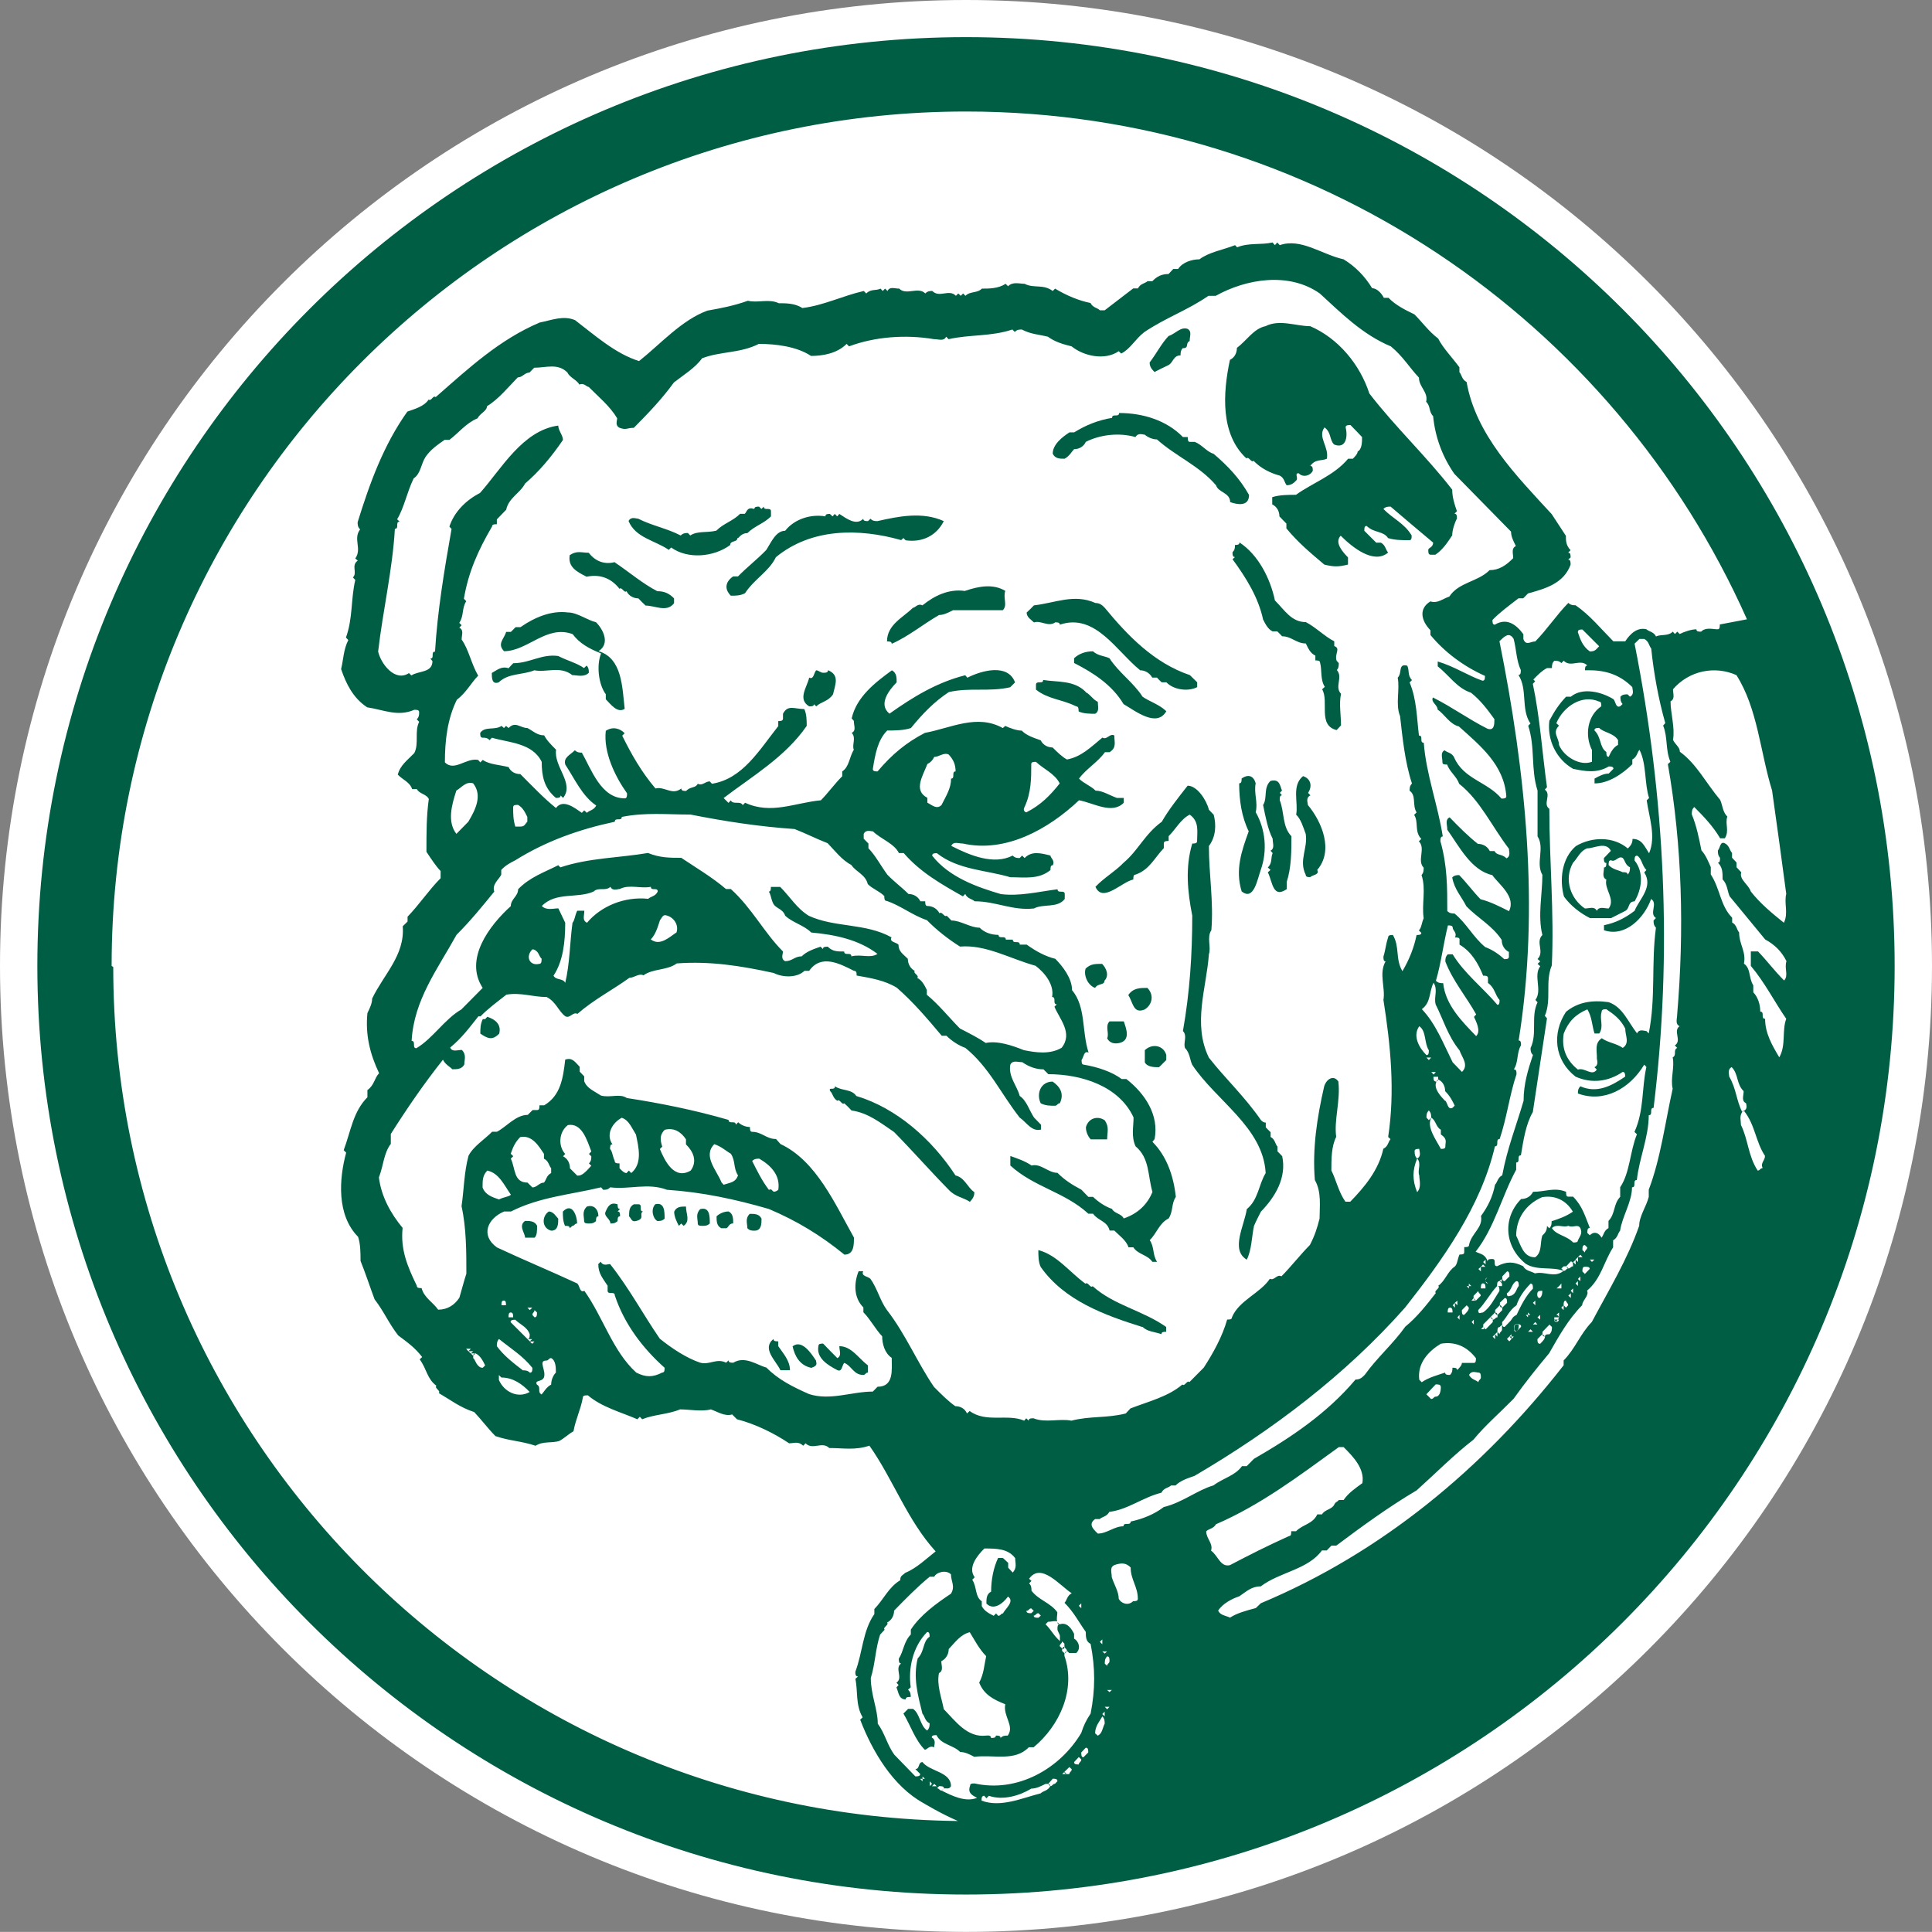 <?xml version="1.0" encoding="UTF-8"?><svg id="b" xmlns="http://www.w3.org/2000/svg" viewBox="0 0 180 179.99"><rect x="0" y="0" width="180" height="179.99" fill="#808080" stroke="none"/><defs><style>.e{fill:#005e45;}.f{fill:#fff;}</style></defs><g id="c"><g id="d"><path class="f" d="M90,0C40.31,0,0,40.29,0,89.99s40.31,90,90,90,90-40.29,90-90S139.71,0,90,0Z"/><path class="e" d="M108.87,34.01c.44-.23.44-.9,1.12-.9,0-.23,0-.45.2-.67.65,0,.2-.45.65-.67,0-.47.23-.9-.2-1.13-.65-.22-1.11.45-1.77.67-.65.68-1.09,1.57-1.76,2.46,0,.45.25.67.45.89.44-.22.87-.45,1.32-.65h-.01Z"/><path class="e" d="M122.09,74.1l-.22-.23c.44-.67.22-1.34-.47-1.56-1.09.89-.42,2.47-.64,3.59.44.42.64,1.12.89,1.79.22,1.34-.67,2.46,0,3.81,0,.22.22.22.42.22.23-.22.9-.22.65-.67,1.56-1.79.44-4.49-.87-6.05,0-.22-.22-.65.22-.89h.01Z"/><path class="e" d="M116.82,42.96c.65.67,1.54,1.12,2.41,1.35.44.22.44.68.65.9.44,0,.68-.23.89-.45.22-.23-.2-.67.22-.67.42.44,1.11.22,1.32-.23,0-.22,0-.45-.23-.45.45-.67,1.09-.45,1.54-.67.22-1.12-.89-2.02-.22-2.92.65.47.44,1.12.89,1.59,1.08.45,1.31-.68,1.08-1.59,0-.22.23-.22.45-.22.44.45.67.68,1.08,1.12,0,.45,0,1.13-.41,1.35,0,.2-.23.45-.45.67h-.44c-1.31,1.57-3.32,2.25-4.86,3.36-.65,0-1.54,0-2.21.22v.67c.44.22.67.65.67,1.12.2.22.44.45.65.67v.45c1.11,1.34,2.21,2.25,3.53,3.37.89.22,1.32.22,2.21,0v-.67c-.44-.45-1.31-1.37-.68-2.02,1.12,1.12,3.1,2.69,4.42,1.57-.23-.23-.23-.68-.67-.92h-.44c-.42-.44-.67-.65-1.11-1.11,0-.23,0-.45.22-.45.67.67,1.56.45,1.99,1.13.64.2,1.32.2,1.98.2.22,0,.22-.2.22-.44-.65-1.12-1.76-1.57-2.63-2.47.2-.22.44-.22.67-.22,1.32,1.12,2.62,2.24,3.96,3.35,0,.47-.45.47-.45.68,0,.23,0,.45.22.45h.44c.68-.45,1.12-1.13,1.57-1.8,0-.45.2-1.12.44-1.57,0-.22,0-.45-.23-.45l.23-.23c-.23-.65-.44-1.32-.44-2.01-2.43-3.14-5.31-5.83-7.72-8.96-.87-2.68-2.87-5.13-5.51-6.27-1.32,0-2.85-.67-4.17,0-1.09.22-1.76,1.35-2.66,2.02,0,.44-.19.89-.65,1.12-.67,3.13-.89,6.94,1.54,9.18.22-.23.45.45.67.22h.03Z"/><path class="e" d="M115.7,83.06c1.12.9,1.45-1.15,1.76-2.01.64-1.79.44-3.8-.47-5.38.23-.89-.19-1.8,0-2.69-.19-.67-.65-.9-1.31-.45,0,.23,0,.45-.23.45,0,1.57.23,3.13.89,4.47-.65,1.8-1.29,3.59-.65,5.62h.01Z"/><path class="e" d="M124.53,62.45c.2-.2.2-.44.2-.67l-.2-.22c-.22-.67.41-1.13-.22-1.37v-.44c-.89-.45-1.76-1.34-2.65-1.79-1.34,0-1.98-1.12-2.88-2.02-.42-2.02-1.54-4.25-3.3-5.4,0,.23-.22.23-.42.23,0,.23,0,.45-.23.68,0,.22,0,.45.23.45l-.23.2c1.32,1.8,2.41,3.59,2.85,5.62.23.44.44.89.89,1.11h.44c.16.15.3.3.44.45.87,0,1.32.67,2.21.67.22.45.42.92.89,1.13v.45c.2,0,.44,0,.44.22.19.67,0,1.57.44,2.24l-.25.23c.67,1.12-.44,3.36,1.35,3.8.14-.16.27-.3.41-.44,0-.92-.2-2.02,0-2.94-.64-.67.23-1.56-.41-2.24v.03Z"/><path class="e" d="M102.7,89.8c-.67,0-1.11,0-1.56.45-.2.65.23,1.57.89,1.79.25-.45.87-.22.87-.67.44-.45.22-1.12-.22-1.57h.01Z"/><path class="e" d="M103.37,95.16c-.44.45,0,1.12-.22,1.57.22.45.67.54,1.11.45,1.11-.23.67-1.35.44-2.02h-1.32Z"/><path class="e" d="M119.44,74.1l-.2-.23.2-.22c-.2-.45-.2-1.12-1.08-.89-.68.67-.25,1.57-.68,2.24.23,1.12.44,2.27.89,3.14,0,.45.22.89-.2,1.12l.2.22c-.2.45,0,.9-.45,1.34l.25.23-.25.22c.45.9.45,2.47,1.76,1.57v-.67c.44-1.35.44-2.91.44-4.26-.87-.89-.64-2.24-1.09-3.36,0-.22,0-.45.2-.45h.01Z"/><path class="e" d="M99.18,42.74c.45-.23.67-.67.89-.89.44,0,.89-.23,1.09-.68,1.31-.67,3.08-.89,4.63-.45.25-.44.68-.22.87-.22.25.22.7.44,1.13.44,1.75,1.57,3.97,2.47,5.51,4.28.2.67,1.31.67,1.31,1.56.65.23,1.76.45,1.76-.67-.89-1.57-1.99-2.71-3.3-3.83-.67-.2-1.09-.87-1.77-1.11h-.44c-.2,0-.2-.23-.2-.45h-.45c-1.53-1.57-3.74-2.24-5.95-2.24,0,.45-.65,0-.65.45-1.31.22-2.43.67-3.53,1.35h-.44c-.67.44-1.56,1.12-1.56,1.99.22.47.67.47,1.11.47Z"/><path class="e" d="M108.66,66.26c-.68-.65-1.56-.89-2.21-1.35-.87-1.35-2.21-2.23-3.08-3.58-.44-.22-1.08-.22-1.54-.65-.67,0-1.32.22-1.76.65v.44c1.76.9,3.53,2.02,4.61,3.83,1.11.65,3.11,2.23,3.99.65h0Z"/><path class="e" d="M98.29,57.98c.22,0,.45,0,.45.22,3.3-1.12,5.29,2.49,7.49,4.25.42,0,.87.23,1.12.68h.44c.14.16.28.3.44.44h.44c.64.68,1.98.9,2.87.45v-.45c-.23-.22-.45-.44-.68-.67-3.3-1.12-5.72-3.59-7.93-6.27-.22-.23-.45-.45-.87-.45-1.98-.89-3.75,0-5.73.22-.23.23-.45.47-.68.67,0,.45.45.68.68.92.65-.22,1.32.45,1.98,0Z"/><path class="e" d="M106.89,92.04c-.67,0-1.32,0-1.77.67.45.68.45,1.79,1.53,1.34.7-.44.9-1.34.25-2.01Z"/><path class="e" d="M101.16,64.47c-1.09-1.12-2.65-.9-3.97-1.12,0,.45-.67,0-.67.45v.45c1.12.9,2.43.9,3.74,1.56.23,0,.23.23.23.47.44.22,1.11.22,1.54.22.42-.22.25-.68.25-1.11-.47-.22-.68-.68-1.13-.9h.01Z"/><path class="e" d="M98.74,151.4c-.07-.13-.15-.2-.25-.25.06.12.12.19.25.25Z"/><path class="e" d="M54.42,62.25c-.65-.47-1.53-.68-2.41-1.13-1.54-.22-2.65.67-4.19.67-.16.16-.3.31-.44.47-.67-.23-1.11.2-1.56.44,0,.44,0,1.12.65.87.9-.87,2.21-.67,3.32-1.12,1.11.23,2.41-.44,3.53.45.44,0,1.09.23,1.54-.22,0-.23,0-.44-.2-.67l-.25.23h0Z"/><path class="e" d="M99.18,154.06l.23-.2c-.16,0-.17.09-.23.2Z"/><path class="e" d="M106.66,97.86v1.12c.25.45.9.45,1.32.45.25-.22.44-.45.68-.67v-.47c-.25-.9-1.31-1.11-2.01-.44Z"/><path class="e" d="M97.65,166.21l.2.2c0-.15-.09-.2-.2-.2Z"/><path class="e" d="M99.38,165.28l-.22-.22c0,.15.07.19.22.22Z"/><path class="e" d="M87.72,166.86l.19-.19s-.13.09-.19.19Z"/><path class="e" d="M50.68,68.51c-.65,0-1.08-.45-1.54-.68-.67,0-1.12-.67-1.76,0l-.23-.2-.2.2-.22-.2c-.65.44-1.54,0-1.99.65,0,.23,0,.45.23.45.22,0,.44,0,.64.23l.22-.23c1.56.47,3.77.47,4.64,2.25,0,1.32.22,2.44,1.32,3.36.22,0,.44,0,.44-.23l.23.23c1.09-1.35-.89-2.91-.65-4.49-.44-.44-.89-.89-1.11-1.34h-.01Z"/><path class="e" d="M99.18,153.42c-.15,0-.19.1-.19.23.12-.01.17-.1.19-.23Z"/><path class="e" d="M89.91,55.06c-1.53-.22-2.87.45-3.97,1.34-.44-.22-.67.23-.89.23-.89.89-2.41,1.56-2.41,3.13.2,0,.44,0,.44.22,1.53-.67,2.87-1.79,4.41-2.68.45,0,.9-.25,1.31-.45h4.63c.47-.47,0-1.12.23-1.8-1.11-.67-2.43-.45-3.75,0h.01Z"/><path class="e" d="M68.76,50.14c.22-.23.44-.47.87-.47.67-.67,1.54-.89,2.2-1.56v-.47c0-.44-.67,0-.67-.44l-.22.22-.22-.22c-.2,0-.44,0-.44.22-.67-.22-.67.22-.89.45h-.44c-.67.68-1.56.9-2.21,1.57-.9.22-1.76,0-2.43.45l-.22-.23c-.22,0-.44,0-.67.23-1.32-.68-2.65-.9-3.97-1.57-.23,0-.65-.22-.89.22.65,1.57,2.43,1.79,3.75,2.69l.22-.22c1.54,1.11,3.96.9,5.5-.23,0-.45.67-.23.67-.65h.04Z"/><path class="e" d="M84.18,50.14l.2.2c1.56.22,2.88-.44,3.55-1.79-1.99-.9-4.2-.45-6.18,0-.22,0-.44,0-.65-.22l-.23.22c-.22,0-.44,0-.44-.22-.65.67-1.54,0-2.23-.45l-.2.23-.23-.23-.2.23-.25-.23c-.2,0-.42,0-.42.23-1.32-.23-2.87.22-3.75,1.34-.87,0-1.32,1.11-1.76,1.79-.86.89-1.76,1.57-2.63,2.46h-.45c-.67.45-.89,1.13-.22,1.8.45,0,.89,0,1.32-.23.89-1.35,2.23-2.02,2.88-3.36,3.3-2.71,7.71-2.71,11.67-1.59l.22-.2h.01Z"/><path class="e" d="M77.14,62.45c0,.23-.22.23-.45.23s-.44-.23-.65-.23c-.22.23-.22.9-.65.68-.2.9-1.11,2.02,0,2.68.22,0,.44,0,.44-.2l.22.2c.44-.44,1.11-.44,1.56-1.12.2-.89.64-1.79-.45-2.24Z"/><path class="e" d="M57.28,52.37c-.87.23-1.76,0-2.43-.87-.67,0-1.09-.23-1.77.22-.19,1.12.68,1.56,1.57,2.01,1.09-.22,2.18,0,3.07,1.13.2-.23.44.44.65.22.22.45.67.67,1.11.67.22.23.42.45.67.67.89,0,1.98.67,2.65-.22v-.45c-.44-.45-.89-.67-1.56-.67-1.32-.67-2.63-1.79-3.97-2.69h.01Z"/><path class="e" d="M55.76,60.67c1.11-.7.44-2.02-.22-2.69-.87-.22-1.76-.92-2.63-.92-1.54-.2-3.1.45-4.42,1.37h-.45c-.14.15-.28.29-.44.44h-.44c-.2.67-.87,1.11-.2,1.8,2.2,0,3.96-2.49,6.39-1.59.67.89,1.54,1.35,2.65,1.8-.45,1.12-.23,2.91.44,3.8v.47c.44.45,1.09,1.34,1.76.89-.23-2.02-.23-4.71-2.43-5.37Z"/><path class="e" d="M106.45,123.62c.44.45,1.09.45,1.76.68,0-.22.2-.22.44-.22v-.45c-2.21-1.56-4.86-2.01-6.85-3.8-.22.23-.44-.45-.67-.23-1.53-1.12-2.65-2.68-4.39-3.13,0,.45,0,1.13.22,1.57,2.21,3.14,5.95,4.49,9.48,5.6v-.03Z"/><path class="e" d="M44.09,126.31l.2-.22c-.13,0-.2.09-.2.22Z"/><path class="e" d="M162.44,103.46s-.1.09-.12.15c.04-.04.09-.06.15-.1,0-.01,0-.03-.03-.04Z"/><path class="e" d="M145.92,118.03l.19.2c0-.13-.09-.17-.19-.2Z"/><path class="e" d="M73.84,125.42c.2.89.64,1.79,1.75,2.02.67-.22.44-.45.44-.67-.44-.67-1.32-2.01-2.18-1.34h0Z"/><path class="e" d="M78.01,126.53c-.44-.45-.89-.89-1.32-1.35-.22,0-.44,0-.44.23-.22,1.12.89,1.79,1.76,2.24.44.22.44-.45.64-.67.67.23.87,1.12,1.77,1.12.22,0,.22-.22.44-.22v-.67c-.89-.68-1.54-1.79-2.66-1.79,0,.47.25.89-.2,1.12h.01Z"/><path class="e" d="M133.99,100.56s-.12.13-.16.19c.12-.03.15-.09.16-.19Z"/><path class="e" d="M137.51,121.17l-.2-.22c.03.13.09.22.2.22Z"/><path class="e" d="M88.4,110.86c.64.67,1.29.67,1.96,1.11.2-.22.42-.45.42-.9-.67-.45-.87-1.34-1.76-1.56-2.2-3.37-5.5-6.28-9.24-7.4-.45-.67-1.32-.45-1.99-.9,0,.45-.65,0-.44.45.25.23.25.67.67.9.2-.23.44.45.64.23.25.23.47.44.67.67,1.54.22,2.66,1.12,3.97,2.01,1.76,1.79,3.32,3.58,5.09,5.38h0Z"/><path class="e" d="M143.94,124.52l-.23-.22c.01.15.07.22.23.22Z"/><path class="e" d="M139.73,121.61c.03.12.06.22.2.22-.01-.13-.06-.22-.2-.22Z"/><path class="e" d="M141.41,123.4c-.12,0-.22.01-.29.07-.04.06-.04.16-.04.28v.12l.2.22c.22-.22.22-.45.22-.67h-.1.01Z"/><path class="e" d="M139.31,122.28c0,.13.07.2.2.23,0-.13-.07-.22-.2-.23Z"/><path class="e" d="M139.72,119.36l.23.22c-.03-.13-.07-.22-.23-.22Z"/><path class="e" d="M110.85,75.9c.9.65.68,1.56.68,2.46,0,.23-.23.23-.45.23-.67,2.23-.44,4.48,0,6.72,0,3.58-.23,7.16-.87,10.75.45.45,0,1.12.2,1.59.45.44.45,1.12.67,1.56,2.23,3.36,6.6,5.82,6.84,10.08-.67,1.11-.67,2.46-1.76,3.36-.23,1.56-1.54,3.8,0,4.71.45-.9.45-2.04.67-3.14.19-.45.42-.89.65-1.34,1.31-1.35,2.41-3.14,1.98-5.16-.14-.15-.28-.3-.44-.45v-.45c-.22-.22-.22-.68-.64-.89v-.45c-.16-.15-.32-.3-.45-.45v-.44c-.16,0-.3-.07-.44-.22-1.56-2.25-3.29-3.83-4.86-5.83-1.54-3.14-.22-6.5,0-9.64.23-.67-.22-1.57.23-2.24.22-2.69-.23-5.16-.23-7.84.68-.9.68-2.02.45-2.91-.15-.16-.3-.31-.45-.47-.22-.89-1.09-2.24-1.98-2.24-.89,1.13-1.77,2.24-2.41,3.36-1.57,1.13-2.21,2.69-3.55,3.81-.87.89-1.76,1.34-2.63,2.25.67,1.54,2.43-.45,3.53-.68,0-.23,0-.45.19-.45,1.32-.45,1.77-1.56,2.65-2.47v-.44c0-.23.25-.23.45-.23v-.45c.67-.65,1.12-1.59,1.98-2.01h-.01Z"/><path class="e" d="M138.85,122.73l.22.22c-.01-.13-.06-.22-.22-.22Z"/><path class="e" d="M138.41,123.85l-.2-.2c0,.12.07.2.2.2Z"/><path class="e" d="M140.83,124.75v-.23h-.2l.2.23Z"/><path class="e" d="M51.13,112.87c-.67.45-.67,1.56.23,1.79.65,0,.65-.67.65-1.12-.22-.22-.45-.67-.89-.67Z"/><path class="e" d="M48.92,113.75c-.65.45,0,1.13,0,1.56h.89c.23-.22.23-.65.23-1.11-.23-.45-.67-.45-1.12-.45Z"/><path class="e" d="M52.44,112.87c0,.45,0,.89.2,1.34.25,0,.44,0,.44.22l.25-.22c.2,0,.2-.22.44-.22,0-.67-.44-2.02-1.32-1.12Z"/><path class="e" d="M102.04,106.15h1.11c0-.67.22-1.12-.22-1.77-.64-.45-1.53-.23-1.76.65,0,.45.23.9.45,1.12h.44-.01Z"/><path class="e" d="M45.4,94.73l-.2.22h-.22c-.23.47-.23.9-.23,1.35.67.45,1.11.67,1.76,0,.23-.89-.42-1.34-1.09-1.56h-.01Z"/><path class="e" d="M54.67,112.42c-.47.47-.25.9-.25,1.34,0,.23.25.23.44.23.22,0,.44,0,.67-.23,0-.22,0-.44.22-.44,0-.67-.45-1.12-1.09-.9h.01Z"/><path class="e" d="M98.29,103.02c.22,0,.22-.23.45-.23.44-.9,0-1.57-.67-2.02-1.11,0-1.54,1.12-1.11,2.02.44.23.89.23,1.32.23Z"/><path class="e" d="M62.81,112.87c0,.45.2.89.44,1.34l.22-.22.22.22c.65-.45.22-1.12.22-1.8-.44,0-.89,0-1.09.47Z"/><path class="e" d="M57.52,112.2c-.67-.23-.89.22-1.09.67-.23.45.44.67.44,1.12.22,0,.44,0,.67-.23,0-.22,0-.44.23-.44,0-.23,0-.45-.23-.45l.23-.23c-.23,0-.23-.23-.23-.45h-.01Z"/><path class="e" d="M67.87,112.87c-.45,0-.87.22-1.11.45,0,.44,0,.89.44,1.11h.44c.23,0,.23-.45.67-.45,0-.45,0-.9-.44-1.12h0Z"/><path class="e" d="M69.85,113.09c-.45.45-.22.9-.22,1.34.22.23.44.23.67.23.65,0,.65-.67.65-1.12-.22-.45-.65-.45-1.11-.45Z"/><path class="e" d="M65.24,112.65c-.45.45-.23.89-.23,1.34,0,.22.23.22.44.22.25,0,.44,0,.68-.22,0-.67,0-1.57-.89-1.34Z"/><path class="e" d="M72.51,124.97c-.22,0-.45,0-.45-.22-1.11.9.23,2.01.65,2.91h.89c0-.9-.64-1.57-1.09-2.24v-.45Z"/><path class="e" d="M59.5,112.2h-.44c-.45.22-.45.67-.45,1.12.22.22.23.55.65.44.89-.22.23-.67.65-.89-.42,0,0-.67-.42-.67Z"/><path class="e" d="M61.05,112.2c-.44.45-.23,1.34.2,1.56.22,0,.44,0,.67-.22,0-.67,0-1.57-.89-1.34h.01Z"/><path class="e" d="M90,3.46C42.23,3.46,3.48,42.2,3.48,89.99s38.75,86.52,86.52,86.52,86.52-38.74,86.52-86.52S137.79,3.46,90,3.46ZM87.05,166.2l.22.22h-.44s.22-.22.22-.22ZM86.63,166.41v-.45l.2.23s-.2.22-.2.22ZM87.5,166.41c.22,0,.45,0,.45.22.19-.06.48.12.65-.22,0-1.35-1.98-1.35-2.65-2.24-.44,0-.23.65-.67.65l.45.45c0,.23-.22.23-.45.23l-1.96-2.02c-.65-.89-.89-2.01-1.54-2.89,0-1.34-.65-2.69-.65-4.26.42-1.34.42-2.69.87-4.04l.42-.45c-.22-.22.44-.45.23-.67.44-.23.65-.67.65-1.11,1.09-1.12,2.2-2.25,3.32-3.16h.42c.22-.44,1.12-.67,1.56-.22,0,.65.42,1.11,0,1.8-1.34.89-2.88,2.01-3.74,3.35v.45c-.67.68-.67,1.57-1.12,2.25,0,.22,0,.45.22.45-.65.45.22,1.34-.44,1.79l.2.22-.2.22c.2.44.2,1.12.86,1.12,0-.23.22-.23.47-.23,0-.22,0-.45-.25-.67l.25-.23c-.25-1.77.2-3.8,1.53-5.15.23,0,.23.22.23.44-.67.45-.44,1.34-1.11,2.02-.44,1.79,0,3.36.44,5.15.22.22.22.68.67.9,0,.22,0,.45-.23.67-.67-.45-.67-1.59-1.32-2.02h-.45l-.44.44c.67,1.12,1.09,2.47,1.99,3.37.22,0,.44-.45.87-.22,0-.23.22-.68-.22-.92,0-.22.22-.22.44-.22.45.9,1.54.9,2.21,1.57.44,0,.89.22,1.31.45,1.77-.23,3.77.47,5.08-.89h.45c2.43-2.02,3.96-5.38,2.87-8.52v-.25l-.22-.2c0-.09,0-.16.03-.22l-.25-.23c0-.22.22-.22.22-.45l.22.22v.22c0,.23.23.23.23.45l.22.2h.65c.47-.42.23-1.11-.2-1.34v-.45c-.22-.45-.65-1.12-1.32-.89-.23,0-.23.23-.23.45,0,.23.23.45.23.67v.45l-.23-.23c-.44-.45-.65-.9-1.11-1.34l.23-.23c.32,0,.61-.12.86-.03-.09-.23.01-.55.01-.86-.65-.9-1.75-1.13-2.41-2.01,0-.23,0-.47-.22-.68l.22-.23-.22-.2c1.11-1.57,2.87.65,3.97,1.35-.44.22-.44.65-.67.89.89.9,1.32,1.79,1.98,2.71,0,.44,0,.9.45,1.12.44,2.24.44,4.25,0,6.49-.45.68-.65,1.12-.87,1.8-1.99,3.35-5.96,5.6-9.94,4.71-.23,0-.42,0-.42.22-.25.67.2.89.65,1.12-1.09.45-2.41-.23-3.29-.67-.22,0-.22-.22-.45-.22l.23-.22h-.03ZM86.17,165.73h-.22v.23l-.23-.23h.23v-.22l.22.22ZM79.99,118.45c-.45,1.12-.45,2.47.45,3.36v.45c.67.68,1.11,1.57,1.75,2.24,0,.67.22,1.57.89,2.01,0,1.12.22,2.69-1.32,2.69l-.44.45c-1.98,0-3.97.87-5.95.23-1.53-.68-2.87-1.35-3.97-2.47-.86-.22-1.98-1.12-3.08-.45-.22,0-.44,0-.44-.22l-.23.22c-.87-.45-1.53.23-2.41,0-1.32-.45-2.65-1.34-3.77-2.24-1.54-2.24-2.85-4.7-4.63-6.95-.22,0-.65.22-.87-.22l-.23.22c0,.89.44,1.35.87,2.02v.45c0,.45.67,0,.67.45.89,2.69,2.63,4.95,4.64,6.74,0,.22,0,.45-.23.45-.87.45-1.53.45-2.41,0-2.2-1.99-3.08-5.15-4.84-7.62-.42.23-.42-.45-.65-.68-2.41-1.12-5.08-2.23-7.49-3.36-1.56-1.12-.89-2.69.67-3.35h.64c2.66-1.35,5.51-1.56,8.39-2.25l.2.23c.23,0,.44,0,.65-.23,1.76.23,3.52-.45,5.29.23,3.3.22,6.4.89,9.5,1.79,2.62,1.11,4.83,2.46,7.03,4.25.89,0,.89-.9.89-1.59-1.76-3.13-3.52-7.16-6.84-8.71l-.42-.47c-.9,0-1.34-.67-2.21-.67-.22,0-.22-.22-.22-.45-.45,0-.87-.22-1.09-.44l-.23.22c0-.44-.67,0-.67-.44-3.08-.9-6.4-1.57-9.48-2.04-.65-.45-1.54,0-2.41-.23-.68-.45-1.31-.67-1.56-1.34v-.45l-.42-.44v-.45c-.45-.45-.67-.89-1.35-.67-.2,1.77-.44,3.35-1.96,4.26h-.44c0,.2,0,.44-.2.44h-.44l-.45.45c-1.12,0-1.99,1.12-2.87,1.57h-.45c-.64.67-1.75,1.35-2.2,2.24-.42,1.57-.42,3.14-.65,4.7.45,2.02.45,4.28.45,6.28-.22.67-.45,1.57-.65,2.24-.44.68-1.11,1.12-1.98,1.12-.45-.67-1.32-1.12-1.54-2.01-.23,0-.45,0-.45-.23-.87-1.79-1.53-3.36-1.32-5.38-1.11-1.34-1.98-2.91-2.21-4.7.44-1.13.44-2.24,1.11-3.13v-.92c1.56-2.46,3.1-4.7,4.86-6.92.2.44.67.67.87.89.44,0,.89,0,1.12-.45,0-.44.22-.9-.23-1.35-.44,0-.89.22-1.09-.22,1.09-.9,1.75-1.8,2.63-2.91h.2c.67-.7,1.56-1.35,2.41-2.02,1.32-.23,2.46.22,3.75.22.89.45,1.11,1.35,1.75,1.8.44.22.68-.45,1.12-.23,1.53-1.34,3.3-2.24,4.84-3.36.45,0,.89-.45,1.31-.23.89-.65,2.21-.44,3.1-1.11,3.1-.23,5.96.22,9.03.89.89.45,2.2.45,2.87-.2h.44c1.11-1.59,2.85-.67,4.17,0,.25,0,.25.2.25.44,1.32.23,2.63.45,3.74,1.13,1.54,1.34,2.87,2.91,4.19,4.48h.44c.44.44,1.09.89,1.76,1.13,2.21,1.79,3.3,4.25,5.06,6.49.65.45,1.11,1.34,1.99,1.12v-.45l-.65-.67c-.45-.67-.68-1.57-1.34-2.02-.22-.9-1.08-1.79-.87-2.91.22-.44.65-.23,1.11-.23.65.45,1.31.67,1.98.67l.45.45c3.1,0,6.6,1.11,7.94,4.03,0,.89-.23,1.8.19,2.69,1.32,1.12,1.12,2.69,1.57,4.25-.45,1.13-1.34,2.02-2.68,2.47-.19-.45-.87-.45-1.09-.89-.67-.23-1.31-.68-1.76-1.12h-.44l-.65-.67c-.89-.47-1.56-.9-2.23-1.57-.87,0-1.54-.9-2.41-.68-.64-.44-1.32-.65-1.98-.89v.89c2.21,2.02,5.06,2.46,7.27,4.49h.44c.47.67,1.32.67,1.54,1.57h.44c.44.45,1.11.9,1.32,1.56h.45c.44.68,1.32.68,1.77,1.35h.44c-.44-.68-.23-1.35-.68-2.02.68-.67.87-1.57,1.76-2.02.44-.67.23-1.34.67-2.01-.22-2.01-.87-3.81-2.18-5.13l.2-.25c.44-2.24-.9-4.25-2.63-5.6h-.44c-.89-.67-2.2-1.11-3.53-1.34-.2,0-.2-.23-.2-.44.2-.23.2-.9.65-.68-.65-2.01-.23-4.26-1.54-5.82,0-1.12-.89-2.24-1.56-2.92-.89-.22-1.76-.67-2.66-1.32h-.65c0-.47-.65,0-.65-.47h-.65c0-.44-.68,0-.68-.44-.65,0-1.29-.2-1.76-.67-.87,0-1.76-.67-2.63-.67l-.44-.45c-.22.2-.44-.45-.67-.22-.23-.45-.67-.68-1.11-.68-.22,0-.22-.23-.22-.44h-.45c-.22-.45-.65-.68-1.11-.68-.65-.65-1.31-1.12-1.96-1.79-.65-.89-1.11-1.79-1.77-2.47v-.44l-.44-.45v-.45c.22-.44.67-.23.87-.23.67.68,1.99,1.13,2.41,2.02h.45c1.54,1.79,3.53,2.91,5.51,4.03l.22-.22c.2.45.64.45.87.68,1.99,0,3.53.89,5.53.67.87-.47,2.2,0,2.87-.89v-.45c0-.45-.67,0-.67-.45-1.75.22-3.52.67-5.28.45-2.21-.65-4.83-1.57-6.4-3.58,0-.23.22-.23.44-.23,1.98,1.57,4.63,1.57,6.84,2.24,1.34,0,2.65.23,3.74-.67,0-.23,0-.45.22-.45.22-.45-.22-.67-.22-.9-.89-.23-1.76-.45-2.41.23l-.23-.23-.23.23c-.22,0-.42,0-.65-.23-1.76.9-3.96,0-5.72-.9.2-.45.64-.22,1.09-.22,3.97.89,7.94-1.32,10.81-4.03,1.32.23,3.08,1.35,4.17.23v-.45h-.64c-.67-.23-1.32-.68-1.99-.68-.44-.45-1.11-.67-1.54-1.12.65-.9,1.79-1.56,2.41-2.46h.44c.67-.44.44-.89.44-1.56-.44-.23-.67.45-1.11.2-1.11.92-1.98,1.79-3.3,2.04-.44-.23-.9-.68-1.34-1.12-.44,0-.89-.22-1.11-.67-.65-.23-1.34-.45-1.76-.9-.45,0-1.11-.23-1.54-.44l-.23.2c-2.41-1.34-4.83,0-7.26.45-1.77.92-3.08,2.02-4.41,3.59-.22,0-.44,0-.44-.23.22-1.34.44-2.68,1.34-3.58.65,0,1.53,0,2.21-.23,1.09-1.34,2.18-2.46,3.53-3.35,1.96-.45,3.72,0,5.72-.45l.45-.45c-.65-1.79-3.11-1.12-4.44-.44l-.2-.23c-2.65.67-4.84,2.01-7.06,3.58-1.09-.89,0-2.23.67-2.92,0-.44,0-.87-.44-1.12-1.54,1.12-3.3,2.47-3.75,4.48l.2.23c0,.47.25.9-.2,1.12.45.45,0,1.13.2,1.57-.42.67-.42,1.59-1.08,2.02v.45c-.68.67-1.32,1.56-1.99,2.24-2.43.23-4.63,1.35-7.06.23l-.22.22c-.22-.44-.89,0-1.11-.44l-.22.23-.45-.45c2.65-2.02,5.75-3.83,7.74-6.72,0-.47,0-1.13-.23-1.57-.89,0-1.54-.44-1.98.44v.45c0,.23-.25.23-.44.23v.47c-1.77,2.23-3.32,4.92-6.18,5.37l-.2-.22c-.44,0-.68.44-1.12.22-.22.44-.65.22-1.09.67-.22,0-.44,0-.44-.23-.87.68-1.54-.22-2.41,0-1.32-1.56-2.21-3.13-3.1-4.92l.23-.23c-.44-.45-1.11-.65-1.76-.22-.23,2.01.87,4.26,1.98,5.82,0,.23,0,.47-.22.47-2.2,0-3.1-2.69-3.99-4.26-.2,0-.42,0-.65-.22-.45.45-1.09.67-.89,1.34.89,1.35,1.56,2.91,2.88,3.81-.23.45-.67.45-.87.68l-.25-.23-.22.23c-.65-.45-1.76-1.34-2.41-.45-1.11-.89-2.18-2.02-3.32-3.16-.45,0-.89-.2-1.09-.65-.9-.23-1.77-.23-2.41-.67l-.23.23-.2-.23c-1.11-.23-2.21,1.12-3.1.23,0-2.02.23-4.04,1.11-5.83.89-.68,1.34-1.59,1.99-2.25-.65-1.12-.89-2.47-1.54-3.36,0-.45.23-.89-.22-1.11l.22-.23-.22-.22c.45-.67.22-1.35.65-2.02l-.22-.23c.42-2.47,1.31-4.48,2.62-6.72,0-.22.23-.22.45-.22v-.45l.87-.9c.23-1.11,1.32-1.56,1.76-2.44,1.32-1.13,2.44-2.47,3.53-4.06,0-.44-.44-.89-.44-1.34-3.32.45-5.29,4.03-7.29,6.28-1.31.67-2.41,1.77-2.85,3.13l.2.22c-.67,3.81-1.31,7.62-1.54,11.43-.44,0,0,.65-.44.65l.2.23c0,1.12-1.31.89-1.96,1.34l-.23-.22c-1.31.87-2.63-.9-2.87-2.01.44-3.81,1.34-7.62,1.56-11.43.44,0,0-.67.44-.67l-.23-.22c.67-1.12.89-2.46,1.54-3.81.67-.44.67-1.34,1.12-2.02.45-.65,1.11-1.12,1.76-1.57h.45c.87-.65,1.54-1.56,2.63-2.01.2-.45.87-.67.87-1.12,1.09-.67,1.99-1.79,2.87-2.69.44,0,.65-.45,1.09-.45l.44-.45c1.11,0,2.21-.45,3.1.45.19.45.87.68,1.11,1.12.42-.2.67.22.87.22.89.9,1.98,1.79,2.65,2.92,0,.22-.22.67.23.89.65.23.65,0,1.32,0,1.31-1.32,2.62-2.68,3.74-4.23.87-.68,1.98-1.35,2.62-2.25,1.77-.67,3.53-.45,5.29-1.34,1.56,0,3.52.23,4.86,1.12,1.11,0,2.43-.23,3.32-1.12l.22.23c2.41-.9,5.27-1.12,7.93-.67.45,0,.9.22,1.12-.23l.23.23c1.96-.45,3.94-.23,5.94-.9l.23.23c.2-.23.42-.23.65-.23.87.45,1.54.45,2.43.67.65.47,1.32.68,2.21.9,1.11.9,3.08,1.35,4.39.45l.23.22c.87-.44,1.29-1.34,2.17-2.01,2.01-1.35,3.99-2.01,5.96-3.37h.68c2.85-1.59,6.82-2.24,9.69-.22,1.96,1.79,3.94,3.81,6.62,4.93,1.11.9,1.76,2.01,2.62,2.91,0,.89.89,1.35.67,2.25.44.44.22.89.65,1.34.2,2.02.89,3.81,1.98,5.38l5.28,5.38c0,.45.22.89.45,1.34-.45.23-.25.68-.25,1.13-.65.67-1.32,1.12-2.2,1.12-1.11,1.11-2.87,1.11-3.75,2.46-.65.22-1.11.67-1.76.45-1.11.67-.87,1.79,0,2.69v.44c1.31,1.59,3.08,2.92,5.08,3.81,0,.23,0,.45-.23.45-1.31-.45-2.63-1.34-4.17-1.79v.45c1.11.89,1.77,2.01,3.1,2.46.87.68,1.54,1.57,2.18,2.46,0,.45,0,1.12-.65.89-1.77-.89-3.3-2.02-5.08-2.91-.22.45.44.68.44,1.13.65.44,1.11,1.35,1.98,1.57,1.99,1.79,4.2,3.56,4.42,6.49,0,.23-.22.23-.45.23-1.31-1.57-3.53-1.8-4.41-3.83-.2-.45-.67-.45-.89-.67-.42.22-.2.67-.2,1.13,0,.2.2.2.44.2.22.68.9,1.12,1.11,1.79,1.99,1.57,3.08,4.03,4.64,6.05,0,.23.2.68-.22.9-.45-.45-.89-.23-1.12-.68h-.44c-.22-.45-.67-.67-1.11-.67-.87-.68-1.76-1.57-2.63-2.47-.45.22-.22.67-.22,1.15,1.11,1.56,2.23,3.8,4.19,4.23.65.9,2.23,2.02,1.56,3.36-.9-.45-1.76-.89-2.65-1.11-.67-.68-1.32-1.57-1.99-2.25-.2,0-.44,0-.65.22.2,1.12.87,1.79,1.32,2.69,1.09,1.12,2.41,1.79,3.29,3.13,0,.47.23.9.67,1.12v.45c0,.22-.22.22-.44.22-.47-.45-1.12-.89-1.76-1.12-1.11-.9-1.76-2.24-2.87-3.13-.2,0-.44,0-.67-.23,0-2.23,0-4.25-.64-6.5,0-.22,0-.45.22-.45-.45-2.91-1.56-5.83-1.77-8.73-.45,0,0-.67-.45-.67-.2-1.59-.2-3.36-.87-4.95l.22-.22c-.44-.45-.22-.9-.44-1.34-.89-.23-.44.67-.89,1.12.22,1.13-.23,2.47.22,3.58.23,2.02.45,4.28,1.11,6.28-.22.22-.22.44-.22.67.65.45.22,1.34.65,2.02l-.23.23c.44.65,0,1.56.67,2.24l-.23.22c.67.67-.2,1.8.45,2.46,0,.23,0,.47-.2.68.44,1.34,0,2.68.2,4.03-.2.45-.2.9-.45,1.13l.23.23c0,.2-.23.2-.44.2-.23,1.12-.65,2.24-1.32,3.37-.68-1.13-.23-2.25-.89-3.37-.2,0-.44,0-.44.22-.23.68-.23,1.12-.44,1.79,0,.22,0,.45.2.45-.65,1.12,0,2.47-.2,3.59.67,4.25,1.09,8.51.44,12.77l.22.2c-.22.25-.22.68-.67.9-.44,2.01-1.77,3.58-3.08,4.93h-.45c-.64-.9-.86-2.02-1.31-2.91,0-1.11,0-2.23.45-3.13-.22-1.57.41-3.36.2-5.16-.44-.65-1.11-.23-1.32.45-.67,2.92-1.11,5.82-.87,8.73.64,1.12.44,2.46.44,3.59-.23.9-.44,1.57-.9,2.46-.89.9-1.76,2.02-2.65,2.92-.44-.23-.67.44-1.08.23-.89,1.34-2.88,2.02-3.53,3.58,0,.22-.22.22-.45.22-.44,1.57-1.31,3.14-2.18,4.48l-1.34,1.35c-.2-.23-.45.45-.65.22-1.32,1.13-3.1,1.56-4.84,2.23l-.44.47c-1.76.45-3.32.22-5.06.67-1.11-.22-2.43.23-3.53-.22-.23,0-.45,0-.45.22l-.23-.22-.19.22c-1.54-.67-3.55.23-5.08-.9l-.25.23c-.2-.47-.64-.68-1.09-.68-.64-.45-1.31-1.11-1.98-1.79-1.54-2.24-2.65-4.93-4.39-7.17-.65-.89-.89-2.01-1.54-2.91-.23-.23-.89-.23-.67-.7h-.45l.09-.04ZM48.7,127.66c-.87-.67-1.76-1.35-2.41-2.24,0-.23,0-.45.2-.67,1.11.9,2.21,1.56,3.11,2.69,0,.22,0,.45-.23.45-.22-.22-.45-.22-.67-.22h0ZM49.36,129.68c-1.09.65-2.41,0-2.88-1.12v-.45l.23.23c1.11,0,1.98.65,2.63,1.34h.01ZM46.72,121.61c0-.23,0-.44.22-.44.2,0,.2.2.2.44h-.42ZM49.36,124.97l-.22-.22-.45-.45-1.12-1.12c0-.22.23-.22.44-.22.45.45,1.12.67,1.34,1.35,0,.22,0,.45-.22.45h.45l-.23.22h.44l-.2.22-.23-.22h.01ZM47.38,122.73c0-.22,0-.45.2-.45.23,0,.23.23.23.45h-.44ZM49.14,121.83h.45l-.23.23-.22-.23ZM49.6,122.51c0-.23.2-.23.2-.45l.23.22c0,.23,0,.45-.23.45l-.2-.22ZM50.68,128.33c.22-.68-.57-1.57.22-1.57.22,0,.22-.23.45-.23.44.23.44.9.44,1.35-.23.22-.44.67-.44,1.12-.45.23-.67.68-.89.92-.44-.23,0-.68-.44-.92-.23-.45.44-.22.65-.65h0ZM44.08,126.31l-.22-.22-.23-.2-.2-.23h.44l-.23.23h.45l-.22.2h.44c.44.22.67.67.89,1.12l-.22.22c-.23,0-.29-.06-.45-.22-.22-.23-.22-.45-.44-.68v-.23h0ZM44.96,110.63c0-.68,0-1.11.44-1.57,1.09.23,1.56,1.34,2.2,2.25-.2.2-.64.2-1.11.44-.65-.22-1.29-.44-1.53-1.12ZM47.58,107.5c.23-.67.44-1.11.89-1.56,1.12-.23,1.76.89,2.21,1.56v.45c.45.22.45.65.67.89v.45c-.45.23-.45.65-.67.89-.44,0-.65.45-1.08.45l-.45-.45c-1.32,0-1.12-1.34-1.56-2.23l.23-.23-.23-.22h-.01ZM55.09,107.72c0,.23,0,.45-.22.67l.22.22-.42.45c-.47.47-.67.47-.89.47l-.68-.68c0-.45-.19-.89-.64-1.12l.2-.22c-.64-.67-.64-2.02.25-2.69,1.29-.22,1.76,1.34,2.18,2.46l-.22.23s.22.22.22.22ZM57.28,108.17c-.22-.45-.22-.9-.44-1.12,0-.22,0-.44.22-.44-.65-.92,0-2.02.87-2.47.67.23.89.89,1.32,1.56.23,1.13.65,2.69-.44,3.59l-.22-.23-.22.23c-.22,0-.45-.23-.65-.45v-.45c-.23,0-.45,0-.45-.22ZM61.93,105.26c.89-.23,1.54.22,1.98.89v.47c.67.65,1.09,1.56.44,2.44-1.53.9-2.41-.89-2.87-2.01l.22-.22c-.22-.68-.22-1.13.23-1.57ZM66.55,106.6c.67.22,1.11.65,1.54.89.45.67.22,1.34.67,2.02-.23.65-.67.65-1.34.87l-.2-.22c-.44-1.12-1.77-2.46-.67-3.56ZM70.07,108.17c.23-.22.45-.22.67-.22,1.11.65,1.98,1.57,1.77,2.91-.67.47-.45-.23-.87,0-.68-.9-1.11-1.8-1.56-2.69h-.01ZM42.52,87.11c1.34-1.34,2.43-2.69,3.53-4.04-.23-.67.42-1.12.65-1.57v-.45c.42-.45.86-.67,1.31-.9,2.88-1.8,5.98-2.89,9.27-3.59,0-.45.65,0,.65-.45,2.21-.44,4.19-.22,6.4-.22,3.3.65,6.39,1.12,9.7,1.35,1.12.44,1.98.89,3.08,1.32.65.67,1.32,1.57,2.2,2.02.45.67,1.32.89,1.54,1.79.44.45,1.12.67,1.54,1.12,0,.23,0,.45.23.45,1.31.44,2.41,1.35,3.74,1.79.87.9,2.01,1.79,3.08,2.46,2.41-.2,4.63,1.12,7.04,1.79.89.67,1.76,1.8,1.54,2.91.44,0,0,.68.44.68l-.22.22c.45,1.12,1.76,2.46.67,3.83-1.11.65-2.43.44-3.52.22-1.12-.45-2.46-.9-3.55-.67-.65-.45-1.53-.9-2.41-1.35-1.09-1.11-1.98-2.24-3.08-3.14v-.45c-.22-.44-.44-.89-.89-1.12.22-.23-.44-.45-.23-.65-.42-.23-.65-.67-.65-1.13-.44-.45-.87-.67-.87-1.32-.2-.23-.89-.23-.65-.68-2.43-1.35-5.29-.89-7.71-2.01-1.11-.68-1.77-1.8-2.66-2.69h-.87c0,.2,0,.44-.2.44.2.23.2.68.42,1.11.23.47.89.47,1.11,1.13.68.65,1.76.89,2.43,1.57,2.2.2,4.41.65,6.17,1.99-.65.45-1.53,0-2.43.23,0-.45-.67,0-.67-.45-.64,0-1.08,0-1.53-.45-.22,0-.45,0-.45.22l-.22-.22c-.65.22-1.31.45-1.76.9-.67,0-.87.45-1.54.45-.45-.22-.2-.67-.2-.9-1.77-1.77-2.88-4.03-4.86-5.82h-.45c-1.31-1.12-2.85-2.02-4.17-2.91-1.09,0-1.99,0-3.1-.45-2.63.45-5.51.45-8.16,1.34l-.2-.2c-1.32.67-2.65,1.11-3.74,2.24,0,.67-.68.9-.68,1.57-1.98,1.79-4.38,4.93-2.62,7.62l-1.99,2.01c-1.56.9-2.66,2.71-4.19,3.61-.44,0,0-.68-.44-.68.2-3.8,2.43-6.71,4.17-9.86v.03ZM42.52,73.65c.44-.23.89-.89,1.56-.67.89,1.12.22,2.46-.45,3.58l-1.11,1.13c-.87-1.13-.44-2.69,0-4.04ZM47.81,75.22c0-.23.2-.23.45-.23.44.23.65.68.87,1.12v.45c-.23.23-.23.45-.67.45h-.45c-.2-.68-.2-1.12-.2-1.79ZM53.78,84.85c-.23.45-.23.9-.44,1.12-.25,1.8-.25,3.83-.68,5.6-.2-.45-.86-.22-1.09-.67.89-1.34,1.09-3.13,1.09-4.93l-.64-1.34c-.45,0-1.11.22-1.54-.22,1.32-1.35,3.32-.67,4.83-1.35.45-.44,1.12,0,1.56-.44.22.44.67.2.89.2.87-.45,1.98,0,2.88-.2,0,.44.64,0,.64.44-.2.45-.64.45-.89.68-2.2-.23-4.39.67-5.7,2.23-.47-.22-.25-.65-.25-1.12h-.65ZM61.47,85.75c.22-.23.26-.6.67-.45.67.2,1.11.89.89,1.57-.65.42-1.54,1.32-2.4.65.44-.44.64-1.11.86-1.79h-.01ZM50.46,89.33c0,.22,0,.47-.22.47-.89.22-1.32-.68-.64-1.35.2,0,.26.06.44.22.2.22.2.45.44.67h-.01ZM86.39,71.19c.29-.14.51-.36.65-.67.45,0,.9-.45,1.35-.22.41.45.64.89.64,1.57-.42,0,0,.67-.42.67,0,.89-.44,1.57-.89,2.46-.45.45-.89,0-1.32-.22v-.45c-1.32-.68-.44-2.02,0-3.14h-.01ZM95.44,75.22c.64-1.35.64-2.69.64-4.04,0-.2.23-.2.44-.2.67.65,1.76,1.09,2.21,2.01-.89,1.12-1.76,2.01-3.1,2.69-.19,0-.32-.25-.19-.45ZM142.6,67.39l-.22.23c.67,2.01.22,4.01.87,6.04v4.26c.7,1.12-.2,2.47.45,3.59,0,1.79-.45,3.81,0,5.6-.67.68.23,1.56-.45,2.24l.25.22-.25.23.25.22c-.67.89.22,2.24-.45,3.14l.2.22c-.65,1.35,0,2.91-.65,4.26,0,.22,0,.44.22.65-.45,1.35-.87,2.69-.87,4.26-.65,2.24-1.54,4.48-1.99,6.95-.44.22-.44.65-.67.87-.22,1.12-.65,2.02-1.31,2.92.2,1.11-.87,1.57-1.11,2.68,0,.22-.2.22-.45.22v.47c0,.22-.2.22-.44.22-.2.45-.2.9-.44,1.12-.67.44-.89,1.34-1.54,1.79.23.23-.44.45-.23.68-.87,1.12-1.75,2.24-2.84,3.13-1.11,1.57-2.65,2.91-3.77,4.48-.23.23-.42.45-.87.45-2.65,3.14-5.96,5.37-9.47,7.39l-.67.68h-.44c-.65.9-1.76,1.11-2.65,1.79-1.54.45-2.87,1.59-4.64,2.02-.87.67-1.96,1.11-3.08,1.35,0,.44-.67,0-.67.44-.87,0-1.53.68-2.39.68-.47-.45-.9-.89-.25-1.35h.42c.23-.22.67-.22.9-.67,1.76-.22,3.08-1.34,4.86-1.79.2-.44.65-.44.89-.67h.42c.45-.45,1.11-.67,1.76-.89,7.27-4.26,14.1-9.43,19.64-15.7,3.52-4.48,7.06-9.41,8.36-15.01.44,0,0-.68.44-.68.68-2.01.9-4.03,1.57-6.04,0-.23,0-.45-.25-.45.45-.67.25-1.57.67-2.24,0-.22,0-.45-.22-.45,1.98-12.32.65-25.09-1.79-37.2.47-.45.9-.9,1.32-.22.25.89.25,2.02.67,2.91,0,.23,0,.45-.22.45.87,1.35.22,3.14,1.09,4.49h.01ZM142.82,63.35c.42-.45.89-.9,1.32-1.11h.45c0-.23,0-.47.23-.68.19,0,.44,0,.65.22l.22-.22c.65.68,1.56-.23,2.2.45-.22,0-.22.23-.22.44h.45c1.53,0,2.85.45,3.96,1.57,0,.23.22.67-.22.89l-.22-.22c-.23,0-.47,0-.67.22,0,.23,0,.45.2.68l-.2.2c-.44.23-.44-.44-.65-.65-1.11-.68-2.88-1.13-3.97-.23h-.44c-.65.68-1.09,1.35-1.56,2.24-.22,1.8.65,3.59,2.21,4.48,1.11.23,2.21.44,3.32-.22.22,0,.44,0,.44.22l-.44.44c-.44,0-.89.23-1.32.47v.45c1.32,0,2.62-.9,3.52-1.79v-.44c.45-.23.45-.68.67-.9.67,1.34.45,3.14.89,4.49l-.22.22c.22,1.56.89,3.36.22,4.93-.44-.67-.67-1.34-1.54-1.34,0,.45-.22.67-.44.89-1.32-1.12-3.32-1.12-4.84-.22-1.32,1.13-1.54,3.14-1.11,4.7.65.9,1.56,1.57,2.43,2.01h1.96l1.32-.67c.44-.22.23-.89.87-.89.67-1.13.9-2.69,0-3.81,0-.22,0-.45.23-.45.44.23.44.9.87,1.34l-.2.22c.87,1.35-.45,2.47-.9,3.58-.87.67-1.76,1.12-2.85,1.34v.47c1.98.67,3.75-1.13,4.39-2.91.67.42-.22,1.34.45,1.77l-.22.23c0,.22,0,.44.22.67-.45,3.36,0,6.5-.67,9.85l-.22-.22c-.2,0-.67-.23-.87.22-.87-1.12-1.34-2.46-2.65-2.91-1.56-.22-2.87,0-3.97.9-1.32,2.01-1.09,4.49.89,6.04,1.53.68,3.08.45,4.39-.44.23,0,.23.23.23.44-1.32.9-2.65,1.57-4.17.9-.23.23-.23.45-.23.67,2.43.9,4.84-.45,6.18-2.69l.2.22c-.45,2.01-.2,4.03-1.11,6.05l.23.22c-.65,1.57-.65,3.59-1.56,4.93v.9c-.65.67-.44,1.57-1.09,2.24v.67c-.44.23-.44.67-.65.89-.22-.42-.67-.65-1.09-.22l-.23-.22c0-.23,0-.47.23-.47-.45-1.11-.68-2.02-1.56-2.91h-.45c-.2,0-.2-.2-.2-.45-1.09-.45-1.96,0-3.08,0-.22.45-.65.67-1.11.67-1.77,1.79-1.54,4.48.45,6.05,1.08.65,2.41.22,3.52.65l-.22-.23.22-.2h.23l.42-.45c.22,0,.22.22.22.45-.22,0-.22.2-.45.2-.2,0-.2.23-.44.23-.87.7-1.75,0-2.65.23-.44-.23-.87-.23-1.11-.67-.9-.45-1.54-.45-2.43,0-.44,0,0-.67-.44-.67-.22,0-.44,0-.44.22-.22-.68-.67-.68-1.12-.9,1.77-2.25,2.43-5.16,3.78-7.64v-.67c.44,0,0-.67.44-.67.22-1.32.45-2.91,1.11-4.03l1.32-8.74-.2-.22c.65-1.57,0-3.14.65-4.71.23-4.93-.23-9.63-.23-14.58-.65-.45.23-1.34-.42-1.79l.2-.23c-.44-3.13-.65-6.49-1.32-9.63l.22-.23-.22-.22-.03.09ZM147.01,58.87c0-.22.23-.22.42-.22l1.56,1.56-.22.23c-.22.25-.45.25-.65.25-.68-.47-.89-1.13-1.12-1.8h.01ZM148.32,69.84v1.13c-1.09.44-2.63-.47-3.07-1.57,0-.68-.67-1.13,0-1.79l-.25-.23c.67-1.59,2.43-2.71,3.97-2.02.22,0,.22.23.22.44-1.32.9-1.54,2.71-.89,4.04h.01ZM148.99,67.82c.45.45,1.32.45,1.76,1.13v.45c-.44.22-.67.67-.87,1.11-.22,0-.22-.22-.22-.45-.65-.44-.44-1.35-1.11-2.01,0-.23.22-.23.44-.23ZM155.61,70.99l-.22.2c1.34,7.62,1.53,15.46.87,23.3,0,.45-.22.9.22,1.12-.64.45.25,1.34-.44,1.79l.22.23c-.42.22,0,.65-.42.89.2.89-.23,2.01,0,2.91-.7,3.14-1.12,6.5-2.23,9.41v.67c-.22.89-.89,1.8-.89,2.69-1.09,3.14-2.87,6.05-4.41,8.96-1.09,1.12-1.53,2.47-2.63,3.59v.45c-7.51,9.63-16.98,17.47-28.21,22.17l-.47.45c-.87.23-1.76.47-2.4.89-.42-.2-.89-.2-1.11-.65.44-.68,1.32-1.12,1.98-1.34.67-.45,1.12-.92,1.99-.92,1.76-1.34,4.41-1.56,5.7-3.35h.45l.44-.45h.45c2.39-1.79,4.84-3.58,7.49-5.15,1.75-1.57,3.52-3.36,5.28-4.71,1.11-1.35,2.41-2.46,3.74-3.81,1.12-1.56,2.2-2.91,3.32-4.25.9-1.57,1.76-3.14,3.08-4.48,0-.44.68-.9.45-1.35,1.32-1.11,1.56-2.69,2.43-4.04v-.65c.44-.25.44-.67.65-.9.2-1.34,1.11-2.69,1.11-4.04.45,0,0-.68.45-.68.22-2.01,1.11-4.01,1.11-6.04.45,0,0-.68.45-.68,1.77-14.34,1.08-28.89-1.77-43.25l.45-.44h.45c.44.22.44.65.65.89.23,2.25.67,4.71,1.31,6.95l-.2.23c.45,1.11.2,2.23.67,3.36l-.03.03ZM155.84,64.25c1.53-1.8,3.96-2.24,5.94-1.35,1.99,3.14,2.21,7.17,3.32,10.75.45,3.14.9,6.5,1.32,9.63-.22.89.22,1.8-.22,2.69-1.11-.89-2.21-1.8-3.08-2.91-.22-.67-1.11-1.12-.89-1.79l-.44-.47v-.44l-.42-.45v-.45c-.23-.22-.23-.67-.67-.89-.44-.23-.44.44-.65.67,0,.22,0,.45.2.68,0,.22,0,.45-.2.45.44.44.44.89.44,1.56.45.45.45,1.12.65,1.57l3.32,4.03c.87.47,1.54,1.12,1.98,2.02-.22.68.22,1.34-.22,1.8-.89-.89-1.56-1.8-2.43-2.71h-.67v1.35c1.32,1.57,2.21,3.36,3.3,4.93-.42,1.12,0,2.46-.65,3.59-.67-1.13-1.32-2.25-1.32-3.59-.45,0,0-.67-.45-.67,0-.67-.22-1.35-.65-1.8v-.65c-.44-.68-.22-1.57-.87-2.02.22-1.13-.45-1.79-.45-2.91-.22-.23-.22-.7-.65-.92v-.45c-1.11-1.12-1.11-2.69-1.99-4.03v-.68c-.2-.44-.45-1.11-.87-1.56-.23-1.12-.44-2.24-.9-3.36,0-.23,0-.47.23-.68.89.89,1.75,1.79,2.41,2.91h.44c.44-.68,0-1.35.23-2.02-.45-.44-.45-1.12-.67-1.56-1.32-1.57-2.2-3.36-3.75-4.48,0-.44-.44-.67-.64-1.11.2-1.13-.23-2.47-.23-3.59.44-.22.23-.68.23-1.12h0ZM164.2,108.84c-.22,0-.22.22-.44.22-.89-1.34-.89-2.91-1.56-4.25,0-.41-.16-.8.12-1.21-.55-1.05-.55-2.17-1.21-3.29,0-.2-.2-.67.23-.89.65.68.42,1.57,1.11,2.24,0,.45-.23.9.22,1.12.13.44,0,.61-.19.71,1.06,1.34,1.08,2.88,1.96,4.2,0,.45-.45.67-.22,1.12h-.03ZM112.39,142.66c.22-.23.67-.23.9-.65,4.17-1.8,7.7-4.48,11.45-7.19h.44c.89.89,1.98,2.01,1.75,3.36-.64.47-1.29.9-1.75,1.57h-.44c-.2.23-.31.16-.44.45-.23.44-.89.44-1.13.89h-.44c-.44.92-1.34.92-1.98,1.57h-.45c0,.23,0,.45-.2.45-2.01.9-3.75,1.79-5.51,2.71-.89.22-1.11-.9-1.76-1.35.22-.67-.45-1.12-.45-1.79h.01ZM137.51,126.53c0,.23,0,.45-.2.45h-1.11c0,.23-.23.45-.44.67,0-.22-.23-.22-.44-.22,0,.22,0,.45-.23.67-.22,0-.45,0-.45-.22-.65.22-1.54.45-2.18.9l-.23-.23c-.2-1.57.89-2.68,2.01-3.36,1.31-.22,2.41.23,3.27,1.35h0ZM134.88,122.28c0-.22,0-.45.22-.45s.23.23.23.45h-.45ZM135.78,121.61l-.23-.23v.45l-.2-.22.2-.23.23-.2v.44ZM135.98,122.51v.44l-.2-.22.2-.22ZM143.49,122.51v.44l-.25-.22.25-.22ZM143.24,120.49c0-.23.25-.23.45-.23,0,.23,0,.45-.22.67-.25,0-.25-.22-.25-.44h.01ZM143.71,124.3v-.22l.65-.67.23.22c0,.23,0,.45-.23.68-.22,0-.42,0-.42.22s-.23.45-.45.67c-.25,0-.25-.22-.25-.44l.45-.45h.01ZM142.82,123.4l.22-.23.2.23h-.42ZM143.04,121.61l-.22-.23.22-.2v.44ZM141.29,122.51c-.45.22-.32.32-.67.67l-.44.45c-.23,0-.23-.22-.23-.45.45-.45.67-1.12,1.34-1.57.22-.68.65-1.35,1.31-2.02.22,0,.22.23.22.47-.65.65-1.11,1.56-1.53,2.46ZM142.6,123.85l.22.23h-.45l.22-.23h.01ZM142.16,122.51h.2v-.23l.22.23h-.22v.22l-.2-.22ZM141.71,123.62l-.44.45c-.16,0-.2-.1-.2-.22l-.03-.25s.04-.13.07-.15c.04-.04.07-.07.17-.07h.22c.12.01.22.07.22.22h-.01ZM141.04,124.52l-.22.23-.2.22-.22-.22.22-.23.2-.22v.22h.22ZM140.83,120.71c-.2,0-.44.22-.44-.22.44-.23.44-.92.89-1.13.22,0,.22.22.22.45-.22.23-.22.68-.67.89h0ZM140.19,119.36c-.23,0-.23-.2-.23-.44l.45-.47c.22,0,.22.23.22.47,0,0-.44.44-.44.44ZM140.19,120.93c.22,0,.22.23.22.45l-.45.45v.23l-.44.45v.22c-.22,0-.22.22-.44.22v.22l-.65.67h-.44l.2-.23v-.22l.67-.67.44-.45v-.22l.44-.45v-.23l.47-.45h-.01ZM139.94,123.4v.45c0,.23-.23.23-.23.45l-.2-.22v.45l-.22-.22v.45l-.22-.23.22-.22.22-.22c0-.23,0-.45.2-.45l.23-.22v-.03ZM139.94,119.57h0v.25h-.44c.2,0,.2.23.2.45-.44.67-.86,1.57-1.54,2.01-.2,0-.44.23-.44-.22.67-.67,1.11-1.56,1.76-2.24,0-.23,0-.45.2-.45l.23-.2v.42h.01ZM137.97,128.33c0,.22-.23.22-.23.45-.23-.23-.64-.23-.87-.68.23-.44.65-.22.87-.22s.23.22.23.45ZM137.97,120.04c0-.23,0-.47.2-.47.23,0,.23.23.23.47h-.44ZM138.41,119.38l.22.2c-.13,0-.2-.09-.22-.2ZM138.41,119.31v-.16l.44-.47c-.22.22-.42.42-.44.63ZM138.41,117.8l-.23-.22.23-.22v.45h0ZM138.41,118.02h-.44v.44l-.23-.23.23-.2.2-.22.23.22ZM137.97,120.71l-.47.47h-.41l.2-.23v-.22l.44-.45c0,.23.23.23.23.45h0ZM137.31,122.95v.45l-.2-.23s.2-.22.2-.22ZM136.85,119.82v.23l-.2-.23h.2v-.23l.23.23h-.23ZM136.85,121.83c0,.23-.2.45-.45.68-.2,0-.2-.23-.2-.45l.45-.45s.2.22.2.22ZM134.24,129.22c0,.45-.13.9-.47.9-.2,0-.2.22-.44.22l-.44-.44.87-.92c.23,0,.47,0,.47.23ZM144.81,122.95v-.22h.44c-.04-.12-.1-.22-.25-.22l.25-.23v.49h0c-.03.07-.07.13-.13.17h.13c-.04.13-.1.22-.25.22s-.19-.09-.19-.2h0l.19.2c0-.1.07-.16.12-.22,0,0-.31,0-.31,0ZM145.47,120.04h-.45l.25-.23.2-.23v.47ZM145.68,121.61c0-.23,0-.44.22-.44,0,.2.2.2.2.44l-.2.22-.22-.22v.45l-.22-.23s.22-.22.22-.22ZM146.12,120.71l.23-.22v.44l-.23-.22ZM146.34,120.26l.22-.22v.45s-.22-.23-.22-.23ZM146.12,114.21c.45.22.89-.22,1.12.22.2.47,0,.67-.23,1.13,0,.2-.22.2-.44.2-.65-.67-1.56-.67-1.98-1.34.42-.45,1.11,0,1.53-.22ZM144.35,114.44l-.22-.22c0,.45-.2.68-.44.9-.22.67,0,1.57-.67,2.02-1.11,0-1.32-1.13-1.76-2.02,0-1.57.87-2.91,2.41-3.58,1.12-.2,2.21.22,2.87,1.35-.65.45-1.31.67-1.98.89,0,.23,0,.45-.23.67h.01ZM146.79,117.35l.22-.22.23-.23.2.23h-.42v.45l-.22-.22v.45l-.23-.22.23-.22v-.03ZM147.66,118.02c.22,0,.45,0,.45.2l-.45.47-.23-.23c0-.23,0-.44.23-.44ZM147.43,116.45c0-.23,0-.45.23-.45l.22.22c0,.23-.22.23-.22.47l-.23-.23ZM147.24,118.92v.44l-.23-.2.23-.23ZM147.01,119.36v.45l-.22-.23s.22-.22.22-.22ZM148.11,117.35h.44l-.23.22-.2-.22ZM149.66,80.38c0,.22,0,.44-.22.44,0,.47-.22.9.22,1.13-.22.9.87,1.8.22,2.69-.44,0-.89-.22-1.11.22-.22-.45-.65-.22-1.11-.22-1.32-.89-1.98-2.69-1.11-4.25.44-.45.67-1.12,1.32-1.35.67,0,1.76-.67,2.21.23l-.65.68c0,.22,0,.45.22.45v-.03ZM149.87,80.6c0-.22,0-.45.22-.45.44.22.67-.45,1.09-.22.23.22.23.67.68.87,0,.23,0,.47-.22.68,0-.22-.23-.22-.47-.22-.42-.22-.86-.22-1.31-.67ZM148.77,98.54c0,.23.22.67-.22.89l.22.22c-.45.67-1.11-.22-1.76,0-1.11-.89-1.54-2.01-1.32-3.36.44-1.12,1.11-1.79,2.2-2.25.44.7.44,1.59.67,2.25h.44c.45-.67,0-1.34.22-2.01,0-.25.22-.25.44-.25.67.45,1.31.9,1.76,1.8,0,.67.44,1.35-.23,1.8-.65-.45-1.31-.45-1.96-.9-.67.45-.45,1.12-.45,1.8h.01ZM102.7,159.91c.22.22.22.45.22.68-.22.45-.22.9-.64,1.12l-.25-.22c0-.67.42-1.12.67-1.57h0ZM102.47,152.97l.23-.23v.45s-.23-.22-.23-.22ZM102.7,159.69l.22-.22v.44l-.22-.22ZM102.7,153.86h.44l-.22.2-.22-.2ZM103.37,154.76c0,.23-.22.23-.22.44l-.22-.2c0-.23,0-.45.22-.68.22,0,.22.23.22.45ZM103.37,159.02l-.22.23-.22-.23h.44ZM103.14,157.45h.45l-.22.2-.22-.2h-.01ZM103.8,145.82c.67-.23,1.11-.23,1.54.22,0,1.13.67,1.79.67,2.92,0,.22-.25.22-.44.22-.45.45-1.11.22-1.34-.22,0-.67-.44-1.35-.65-2.02,0-.44-.22-.89.22-1.11h0ZM131.79,107.27c0-.23.23-.23.44-.23,0,.23.23.67-.2.9.44.44,0,1.11.2,1.57,0,.44.23,1.11-.2,1.56-.45-1.12-.45-2.02,0-3.13-.23-.23-.23-.45-.23-.67ZM133.77,93.61c.68,1.34,1.12,2.91,2.21,4.25.23.67.89,1.35.23,2.01l-.87-.9c-.89-1.79-1.57-3.58-2.87-4.95.87-.65.65-1.57,1.09-2.46.44.67,0,1.35.2,2.02v.03ZM135.98,87.54v.47c1.12.65,1.76,1.79,2.2,2.89.23,0,.45,0,.45.23v.45c.65.45.65,1.12,1.08,1.59,0,.22,0,.45-.2.45-1.32-1.57-3.08-2.92-4.17-4.71h-.45c-.23.23-.23.45-.23.67.68,1.8,2.01,3.36,2.87,4.93l-.2.23c.2.44.67,1.34.2,1.79-1.31-1.35-2.87-2.91-3.07-4.93-.22,0-.45,0-.68-.22.47-1.57.68-3.36,1.12-5.16.22,0,.45,0,.45.23s.44.47.2.89c.23,0,.44,0,.44.22h.01ZM133.12,104.36l-.22-.23c0-.23,0-.45.22-.67.22.22.22.45.22.67.44.23.44.89.9,1.12v.44c.64.45.42.68.42,1.13,0,.22-.2.22-.42.22-.47-.9-1.34-2.02-.9-2.91l-.22.23ZM133.12,98.76l-.22-.23h.44l-.22.23ZM133.77,99.88l-.2.23-.22-.23h.44-.01ZM134.64,102.57c-.39-.41-1.12-1.16-.81-1.8-.28,0-.28-.22-.28-.45h.44v.25c.45.2.65.64.65,1.09.45.45.68.9.89,1.35l-.2.2c-.45.23-.45-.44-.68-.67v.03ZM133.12,97.86c0,.22,0,.44-.22.44-.67-.65-1.32-1.79-.67-2.69.67.45.45,1.57.89,2.24h0ZM100.74,149.38v.45l-.23-.22s.23-.23.23-.23ZM96.08,150.3c-.22,0-.45,0-.45-.22.23,0,.23-.23.45-.23l.23.23-.23.22ZM96.75,150.3l.22.22-.22.2c-.23,0-.44,0-.44-.2.2,0,.2-.22.44-.22ZM93.43,145.15h-.44c-.42.89-.65,2.01-.65,3.14-.44.22-.44.67-.44,1.11.67.68,1.54,0,2.01-.65.65.44-.23,1.11-.47,1.57-.2,0-.2.22-.44.22l-.2-.22-.22.22c-.44-.22-.87-.44-1.11-.9v-.45c-.65-.44-.44-1.34-.89-2.01l.23-.23c-.67-.89.22-2.01.9-2.68,1.09,0,2.21,0,2.87.9,0,.44.2.89-.23,1.34l-.42-.45v-.45l-.47-.44h-.04ZM87.72,154.76c.44-.22.67-.68.67-1.12.64-.67,1.09-1.35,1.96-1.57.42.67.87,1.57,1.53,2.23-.2.9-.2,1.59-.65,2.47.45,1.12,1.32,1.57,2.43,2.01-.23,1.12.89,2.02.23,2.92-.23,0-.47,0-.67.22,0-.22-.23-.22-.44-.22,0,.22-.22.22-.45.22,0-.22-.2-.25-.44-.22-1.77.22-2.87-1.35-3.96-2.46-.22-1.13-.67-2.24-.45-3.36.45-.23.22-.68.22-1.12h.01ZM101.39,163.27l-.45.45c-.2,0-.2-.23-.2-.45l.42-.44c.23,0,.23.22.23.44ZM100.74,163.94c0,.23-.23.23-.23.45-.23,0-.44,0-.44-.22l.44-.47.23.22h0ZM99.85,164.84c0,.23-.22.23-.22.45h-.67l.22-.22.45-.44s.22.2.22.2ZM98.51,165.96l-.22.23c-.22,0-.22.22-.44.22-.22.44-.67.44-.89.67-1.76.45-3.74,1.35-5.51.68,0-.23,0-.45.25-.45l.2.23.23-.23c1.31.45,2.85,0,3.96-.67.44,0,.89-.22,1.32-.44h.25l.42-.48c.22,0,.44,0,.44.23h-.01ZM10.4,89.99C10.4,46.03,46.04,10.39,90,10.39c32.47,0,60.37,19.45,72.76,47.31l-2.53.48c0,.22,0,.45-.2.45-.45,0-1.12-.22-1.54.22-.23,0-.44,0-.44-.22-.45,0-1.12.22-1.56.44l-.22-.22-.22.22-.2-.22c-.45.45-1.12.22-1.56.45-.22-.45-.67-.45-.89-.67-.87-.22-1.54.44-1.98,1.12h-1.11c-1.11-1.12-2.2-2.46-3.52-3.36-.23,0-.44,0-.67-.22-1.11,1.13-1.98,2.47-3.08,3.59-.44,0-.87.44-1.11-.22v-.45c-.65-.89-1.54-1.57-2.66-.89-.22,0-.22-.22-.22-.44.65-.68,1.56-1.35,2.43-2.02h.44l.44-.45c1.57-.44,3.32-.9,3.97-2.68,0-.23,0-.47-.23-.47l.23-.2c0-.22,0-.45-.23-.45l.23-.23c-.44-.45-.44-.9-.44-1.34l-1.32-2.02c-3.3-3.58-7.07-7.39-7.93-12.31-.45-.23-.45-.68-.67-.92v-.45c-.65-.89-1.53-1.79-1.98-2.68-.89-.67-1.54-1.59-2.21-2.25-.87-.42-1.77-.87-2.41-1.54h-.44c-.22-.45-.67-.9-1.09-.9-.68-1.11-1.56-2.02-2.66-2.69-2.01-.44-3.97-2.01-5.95-1.32l-.23-.25-.22.25-.22-.25c-1.09.25-2.2,0-3.3.45l-.19-.2c-1.12.44-2.44.65-3.32,1.32-.67,0-1.56.25-1.99.9h-.45l-.44.47c-.65,0-1.09.23-1.51.67h-.45c-.25.22-.67.22-.89.67h-.44l-2.66,2.04h-.45c-.19-.23-.65-.23-.87-.68-1.11-.23-2.2-.68-3.3-1.34l-.22.22c-.89-.67-1.76-.22-2.62-.67-.47,0-1.12-.22-1.54.23l-.23-.23c-.68.45-1.54.45-2.21.45-.44.45-1.09.22-1.53.67l-.22-.22-.22.22-.23-.22-.22.22c-.64-.67-1.53.23-2.2-.45-.2,0-.44,0-.65.23-.67-.67-1.77.22-2.43-.45-.44,0-.89-.22-1.09.22l-.23-.22-.22.22-.2-.22c-.45.22-.87,0-1.34.45l-.22-.23c-1.98.45-3.75,1.35-5.73,1.59-.67-.45-1.54-.45-2.2-.45-.87-.44-1.98,0-2.87-.23-1.32.47-2.43.68-3.77.92-2.4.87-4.39,3.13-6.37,4.7-2.21-.68-4.2-2.47-5.96-3.81-1.09-.47-2.18,0-3.3.22-3.75,1.59-6.62,4.26-9.69,6.95-.23-.23-.44.45-.65.22-.44.67-1.34.89-1.99,1.13-2.23,3.13-3.52,6.72-4.63,10.3,0,.22,0,.45.23.67-.68.9.2,1.8-.45,2.71l.23.2c-.65.47,0,1.12-.45,1.57l.22.23c-.42,1.79-.22,3.58-.87,5.37l.22.23c-.45.89-.45,1.79-.67,2.71.45,1.32,1.09,2.68,2.43,3.56,1.53.23,2.85.9,4.39.23.22,0,.45,0,.45.22s0,.44-.22.67l.22.23c-.45.9,0,2.02-.45,2.91-.65.68-1.31,1.12-1.54,2.01.44.47,1.11.68,1.34,1.35h.44c.22.45.89.45,1.11.92-.22,1.57-.22,3.11-.22,4.92.45.68.89,1.35,1.32,1.79v.67c-1.11,1.12-1.99,2.46-3.08,3.59v.45l-.45.44c.22,2.69-1.77,4.48-2.85,6.74,0,.45-.22.89-.44,1.35-.2,2.01.23,3.8,1.09,5.6-.44.44-.44,1.12-1.09,1.57v.67c-1.34,1.35-1.54,3.14-2.21,4.93l.23.23c-.67,2.47-.89,5.82,1.11,7.84.23.67.23,1.57.23,2.25.45,1.11.89,2.46,1.31,3.58.87,1.12,1.32,2.24,2.2,3.36.89.67,1.54,1.12,2.23,2.01l-.23.22c.67.9.67,1.8,1.56,2.46-.23.23.44.45.22.68,1.11.65,1.98,1.34,3.3,1.77.65.68,1.31,1.57,1.98,2.24,1.32.45,2.41.45,3.74.9.67-.45,1.56-.23,2.21-.45.44-.23.89-.67,1.32-.9.2-1.12.67-2.02.87-3.13,0-.22.22-.22.47-.22,1.31,1.11,3.07,1.56,4.61,2.23l.23-.23.22.23c1.09-.45,2.41-.45,3.53-.92.87,0,1.98.23,2.87,0,.65.23,1.31.68,1.98.47l.45.45c1.76.45,3.52,1.34,4.86,2.24.45,0,.87-.22,1.31.23l.22-.23c.67.67,1.54-.22,2.21.44,1.32,0,2.4.23,3.74-.22,2.21,3.13,3.52,6.94,6.17,9.85-.87.68-1.76,1.56-2.85,2.01-.22.23-.45.23-.45.68-1.09.65-1.54,1.79-2.41,2.68v.47c-1.09,1.56-1.09,3.58-1.77,5.37,0,.23,0,.44.25.44l-.25.23c.25,1.12,0,2.44.68,3.58l-.23.22c1.12,2.92,3.04,6.21,5.91,7.78,0,0,1.63.99,3.2,1.66-43.54-.48-78.7-35.92-78.7-79.58l-.12-.06Z"/></g></g></svg>